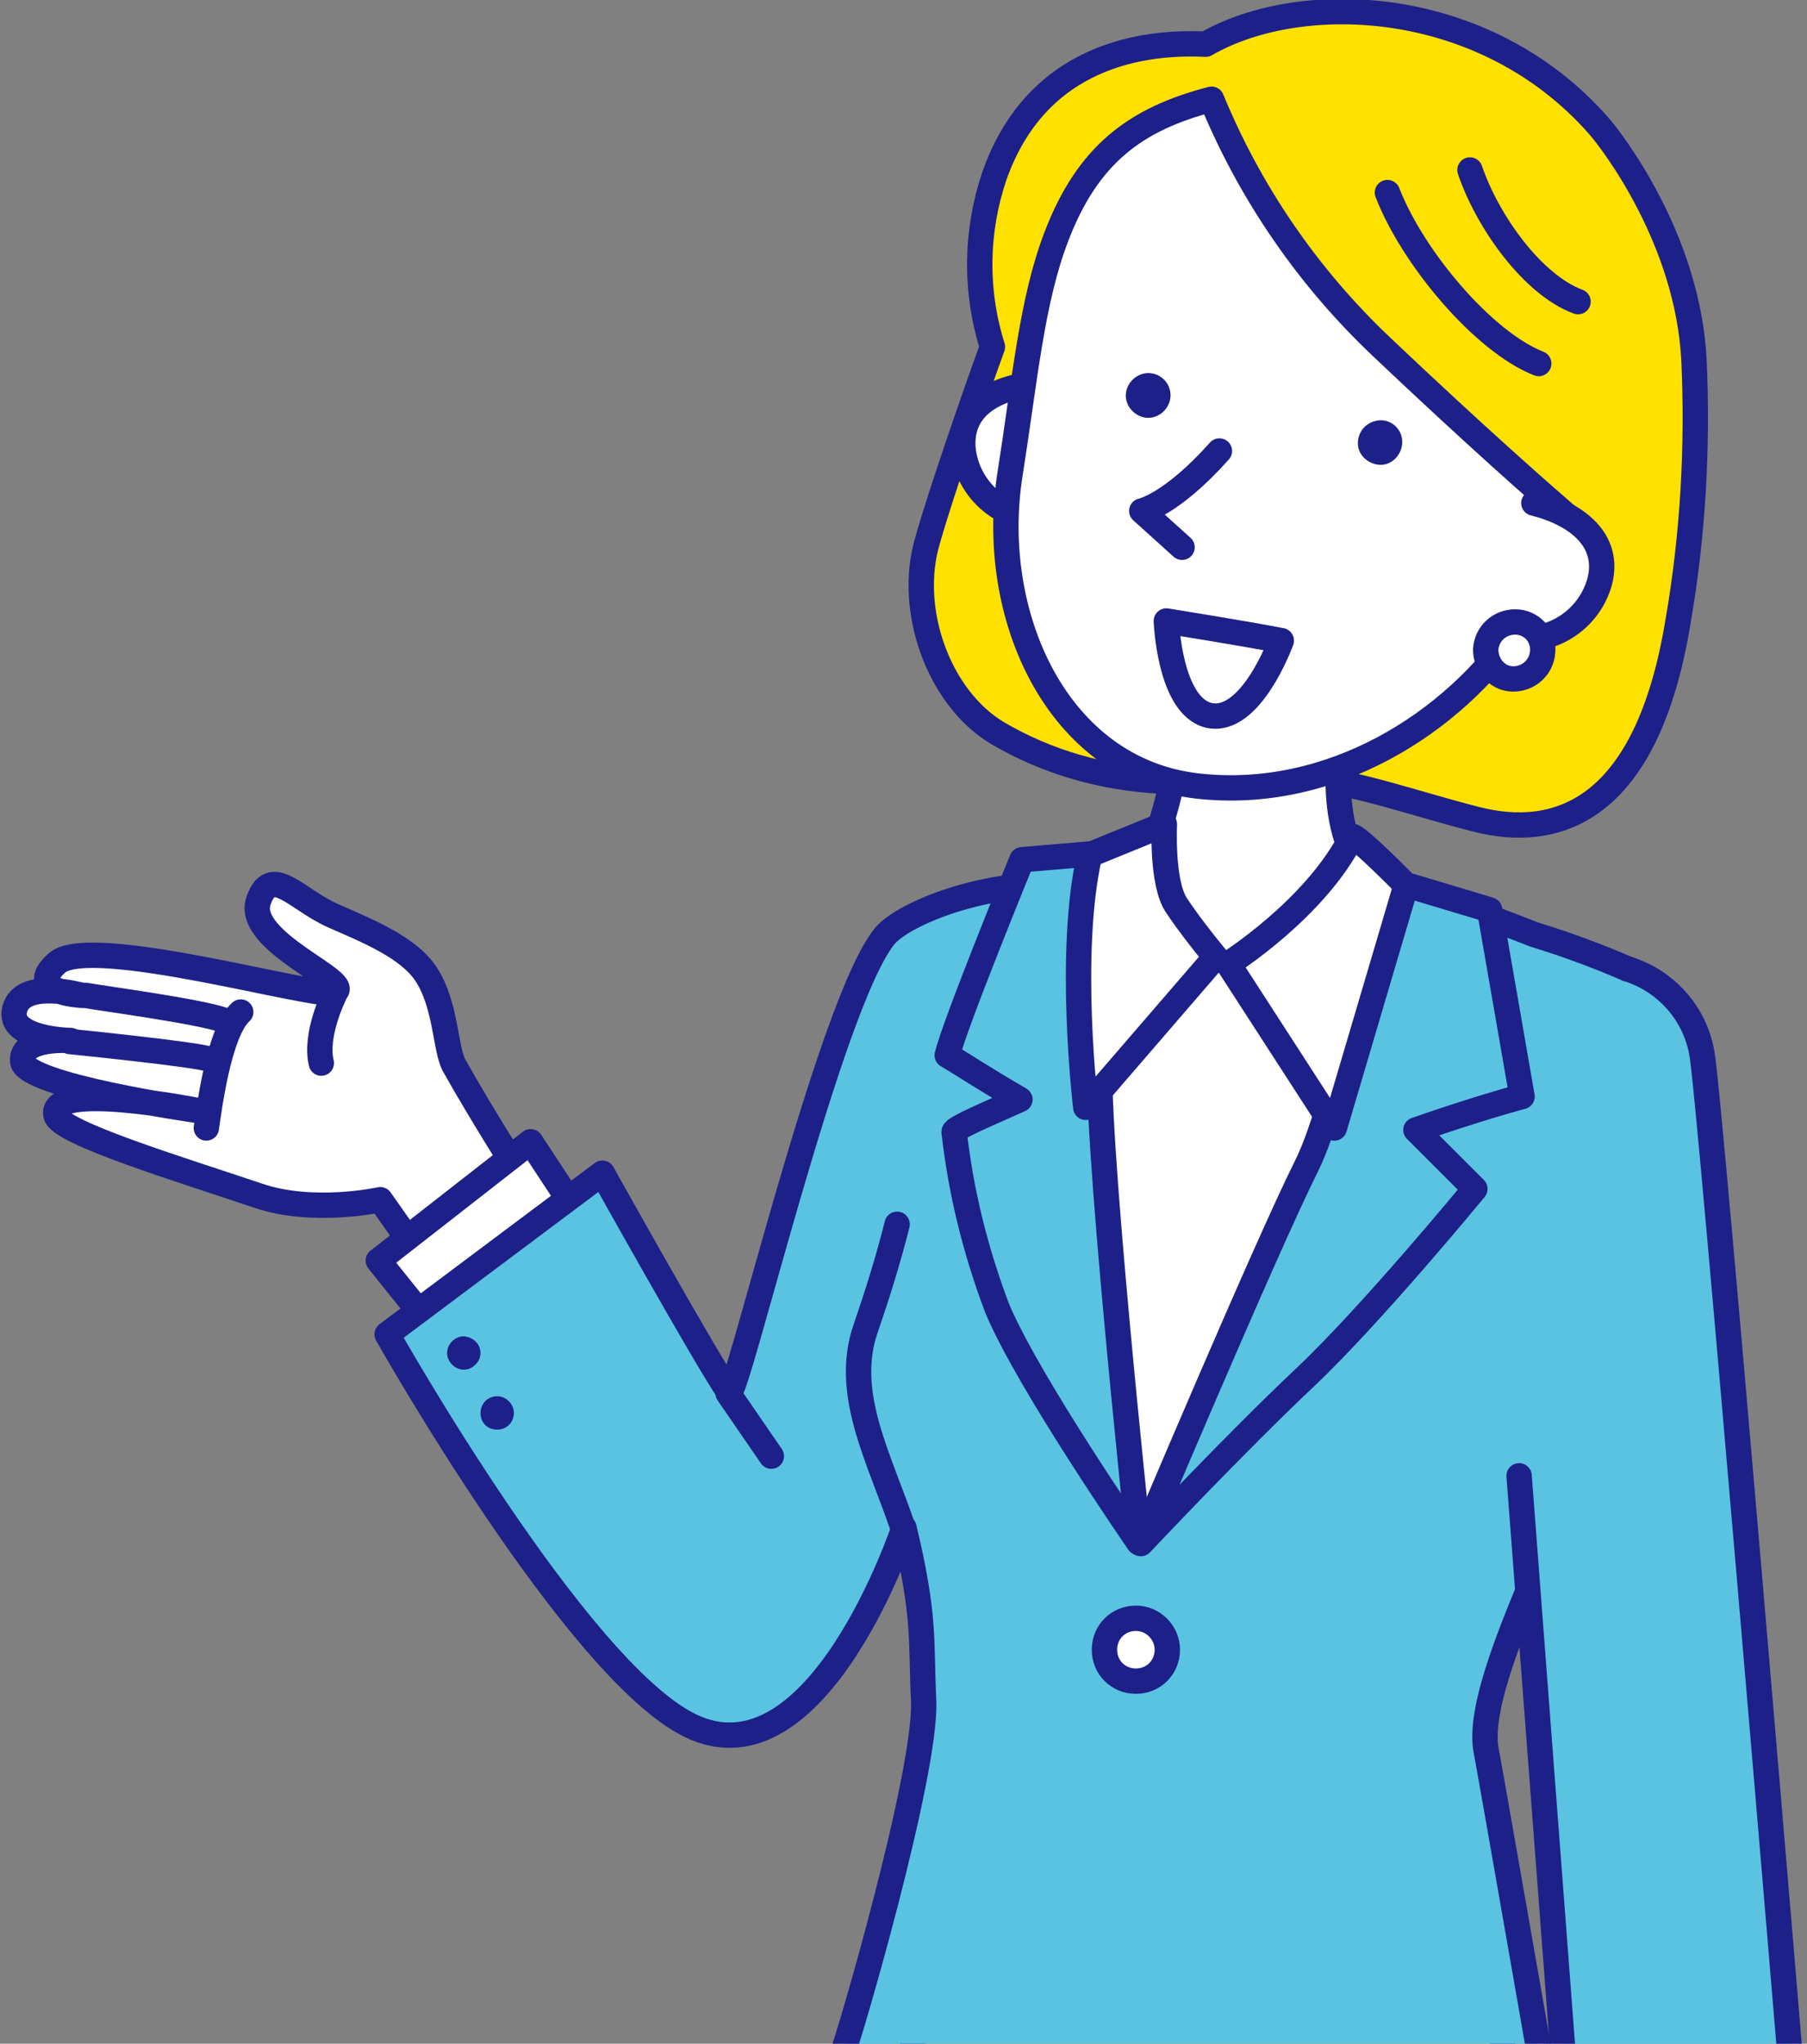 <?xml version="1.0" encoding="utf-8"?>
<!-- Generator: Adobe Illustrator 25.4.8, SVG Export Plug-In . SVG Version: 6.00 Build 0)  -->
<svg version="1.1" id="レイヤー_1" xmlns="http://www.w3.org/2000/svg" xmlns:xlink="http://www.w3.org/1999/xlink" x="0px"
	 y="0px" viewBox="0 0 183.9 208" style="enable-background:new 0 0 183.9 208;" xml:space="preserve">
<rect x="0" y="0" width="183.9" height="208" fill="#808080" stroke="none"/>
<style type="text/css">
	.st0{clip-path:url(#SVGID_00000041295496126443733150000009851747577685988246_);}
	.st1{fill:#FABE00;stroke:#1D2088;stroke-width:2.58;stroke-linecap:round;stroke-linejoin:round;}
	.st2{fill:#FFE100;stroke:#1D2088;stroke-width:2.58;stroke-linecap:round;stroke-linejoin:round;}
	.st3{fill:#FFFFFF;stroke:#1D2088;stroke-width:2.58;stroke-linecap:round;stroke-linejoin:round;}
	.st4{fill:#59C3E1;stroke:#1D2088;stroke-width:2.58;stroke-linecap:round;stroke-linejoin:round;}
	.st5{fill:none;stroke:#1D2088;stroke-width:2.58;stroke-linecap:round;stroke-linejoin:round;}
	.st6{fill:#1D2088;}
	.st7{fill:#FFFFFF;}
</style>
<g id="レイヤー_2_00000094578200396799772470000003236036095985375913_">
	<g id="_レイヤー_">
		<g>
			<g>
				<defs>
					<rect id="SVGID_1_" x="-7.1" y="-8.4" width="193.8" height="226.8"/>
				</defs>
				<clipPath id="SVGID_00000157307707083931071490000003242160764352853400_">
					<use xlink:href="#SVGID_1_"  style="overflow:visible;"/>
				</clipPath>
				<g style="clip-path:url(#SVGID_00000157307707083931071490000003242160764352853400_);">
					<polyline class="st1" points="92.9,208 96,230.2 149.7,230.2 153.7,202.5 					"/>
					<path class="st2" d="M94.4,55c1.3-4.6,4.5-13.9,6.6-19.7c-1.8-5.7-1.7-11.8,0.2-17.4c4.4-12.5,15.5-13.7,21.5-13.4
						c9.7-5.6,28.4-4.9,40,8.3c1.4,1.6,9.1,11.6,9.7,23.9c0.4,8.8-0.1,17.7-1.6,26.4c-3.2,19.8-12.6,22.3-20.5,20.3
						c-5.6-1.4-12.7-3.9-16.9-4.1c-6.2-0.2-8.1,0.8-15.2,0.2c-5.9-0.3-11.6-1.9-16.7-4.9C95.5,71,92.3,62,94.4,55z"/>
					<path class="st3" d="M106,39c-4.6,0.3-8.3,2.3-8,6.6c0.4,4.4,4.4,7.7,8.8,7.2"/>
					<path class="st3" d="M56.7,124.8c-1.2-0.8-8-11.9-10.5-16.4c-0.9-1.7-0.8-6.1-2.8-9.2c-1.8-2.8-6.1-4.5-9.5-6
						c-3.8-1.7-6.3-5.3-7.6-1.5c-1.4,4.2,10,8.3,7.7,9.3c-1.6,0.7-24.8-6-28.2-3s2.5,3.3,2.5,3.3s-6-1.7-6.8,1.4s5.7,3.2,5.7,3.2
						s-5.1-0.4-4.9,2.1s17.7,5,17.7,5s-15.1-3-14.3,0.5c0.4,1.8,12.6,5.5,20.6,8.2c5.6,1.9,12.4,0.4,12.4,0.4l6.6,9.4L56.7,124.8z"
						/>
					<path class="st3" d="M24.5,103c-2.2,2-3.2,9.7-3.5,11.8"/>
					<path class="st3" d="M7.1,106c0,0,12.9,1.3,14.2,1.8"/>
					<path class="st3" d="M8.7,101.3c1.6,0.3,11.4,1.6,14,2.5"/>
					<path class="st3" d="M34,101.3c0,0-2,4-1.3,6.9"/>
					<polyline class="st3" points="60.5,126.1 54,116.2 38.5,128.3 44.2,135.4 					"/>
					<path class="st4" d="M151.2,177.9c0.2,0.9,5.7,32.4,5.7,32.4s-11.5,7.3-38.3,6.4c-13.1-0.4-33.5-6.3-32.9-7.6s8.6-28.6,8.3-36
						c-0.3-6.2,0.2-8.4-2-17.6c0,0-8.8,26.5-21.8,20.1c-11.6-5.7-30.8-39.8-30.8-39.8l21.9-16.4c0,0,10.6,19,12.9,22.3
						c0.7,1,10.3-39.9,15.9-46.5c1.9-2.2,10.2-5.7,18.8-5.1c4.1,0.3,41.2,2.7,41.2,2.7s5.8,2.2,6,2.3c3.9,1.2,7.6,2.6,11.3,4.3
						c5.1,2.9,3,22.3,1.5,28.2C164,146.7,150,169.2,151.2,177.9z"/>
					<path class="st3" d="M137,72.6c0,0-2.6,9.6,1.5,15.9s7.7,6.7,7.7,6.7s-17.2,21.3-25.7,20.2c-11-1.5-12.7-19.1-12.7-19.1
						s3.8,1.5,8.2-7.1s4.7-20.7,4.7-20.7"/>
					<path class="st5" d="M141.1,95.2c0,0-7.5,34.7-14.8,43.3c-4.3,5-8.3,10.3-12.1,15.7c-9.2-21.6-2.9-59.9-2.7-59.9"/>
					<path class="st3" d="M102.8,48.2c1.5-9.5,2.2-17.6,4.7-24.1c3.2-8.4,8.1-12,15.8-14c3.9,9.5,9.8,18.1,17.3,25.2
						c9.6,9.1,16.1,14.8,19.1,17.4c-1.2,3.9-3,7.6-5.1,11c-6.8,10.1-19.3,17.8-32.7,16.3C107.6,78.4,100.5,62.6,102.8,48.2z"/>
					<path class="st5" d="M141.2,19.6c2.6,6.7,9.8,15.2,15.4,17.4"/>
					<path class="st5" d="M149.6,17.3c1.8,5.3,6.4,11.7,11,13.4"/>
					<path class="st3" d="M124.1,45.9c-4.9,5.5-7.9,6.1-7.9,6.1l4.1,3.7"/>
					<path class="st3" d="M130.4,65.2c0,0-3.1,8.6-7.4,7.6c-4-1-4.3-9.6-4.3-9.6S126.8,64.5,130.4,65.2z"/>
					<path class="st3" d="M156.1,51.2c4.4,1.1,7.8,3.8,6.7,8c-1.2,4.3-5.7,6.8-10,5.5l0,0"/>
					<path class="st3" d="M157,66.3c-0.1,1.6-1.4,2.8-3,2.8s-2.8-1.4-2.8-3c0.1-1.6,1.4-2.8,3-2.8C155.8,63.3,157.1,64.6,157,66.3
						C157,66.2,157,66.3,157,66.3z"/>
					<line class="st5" x1="74.1" y1="141.8" x2="78.5" y2="148.2"/>
					<path class="st6" d="M48.9,137.7c0,0.9-0.8,1.7-1.7,1.7s-1.7-0.8-1.7-1.7s0.8-1.7,1.7-1.7l0,0
						C48.2,136.1,48.9,136.8,48.9,137.7z"/>
					<path class="st6" d="M52.3,143.8c0,0.9-0.7,1.7-1.7,1.7s-1.7-0.7-1.7-1.7c0-0.9,0.7-1.7,1.7-1.7l0,0
						C51.5,142.1,52.3,142.9,52.3,143.8z"/>
					<path class="st3" d="M118.8,167.9c0,1.8-1.4,3.2-3.2,3.2s-3.2-1.4-3.2-3.2s1.4-3.2,3.2-3.2l0,0
						C117.4,164.7,118.8,166.2,118.8,167.9z"/>
					<path class="st5" d="M91.3,124.6c-0.9,3.6-2,7.1-3.2,10.6c-2.3,6.6,1.4,13.2,3.8,20.3"/>
					<path class="st6" d="M142.7,44.8c0.1,1.2-0.8,2.4-2,2.5s-2.4-0.8-2.5-2s0.7-2.3,2-2.5C141.4,42.6,142.6,43.5,142.7,44.8
						L142.7,44.8z"/>
					<path class="st6" d="M119.1,39.9c0.2,1.2-0.7,2.4-1.9,2.6c-1.2,0.2-2.4-0.7-2.6-1.9s0.7-2.4,1.9-2.6l0,0
						C117.7,37.8,118.9,38.6,119.1,39.9C119,39.9,119,39.9,119.1,39.9z"/>
					<path class="st4" d="M165.6,98.6c3.9,1.2,6.9,4.5,7.6,8.6c0.7,3,9.4,107.1,9.4,107.1l-23.1,0.3l-4.9-64.4"/>
					<path class="st7" d="M137.3,106.4c0,0-21.2,51.5-21.2,50.6s-6.4-52-6.4-52L137.3,106.4z"/>
					<path class="st4" d="M154.9,111.6l-3.3-19l-11-3.3c0,0-4.1,22.3-7.6,29.3c-4.2,8.4-16.9,38.5-16.9,38.5s9.8-10.4,16.6-16.8
						c6.8-6.4,17.4-19.3,17.4-19.3l-6-6C150.7,112.7,154.9,111.6,154.9,111.6z"/>
					<path class="st4" d="M112,106.9c1.2-9,4.9-20.5,4.9-20.5L104,87.5c0,0-6.8,16.6-7.6,19.9c1.2,0.7,4.1,2.6,7.4,4.5
						c-3.1,1.4-6.7,2.9-6.7,3.3c0.7,6.2,2.2,12.2,4.4,18c3.2,7.6,14.4,23.8,14.4,23.8S111.2,113.1,112,106.9z"/>
					<path class="st3" d="M137.6,85.1c0.7,0.1,5.5,5,5.5,5l-7.3,24.7L125,98.1C125,98.1,133.9,92.5,137.6,85.1"/>
					<path class="st3" d="M118.5,83.9c0,0-0.3,5.9,1.2,8.2c1.2,1.8,2.6,3.6,4,5.3l-13.2,15.3c0,0-1.9-15.8,0.4-25.7L118.5,83.9z"/>
				</g>
			</g>
		</g>
	</g>
</g>
</svg>
